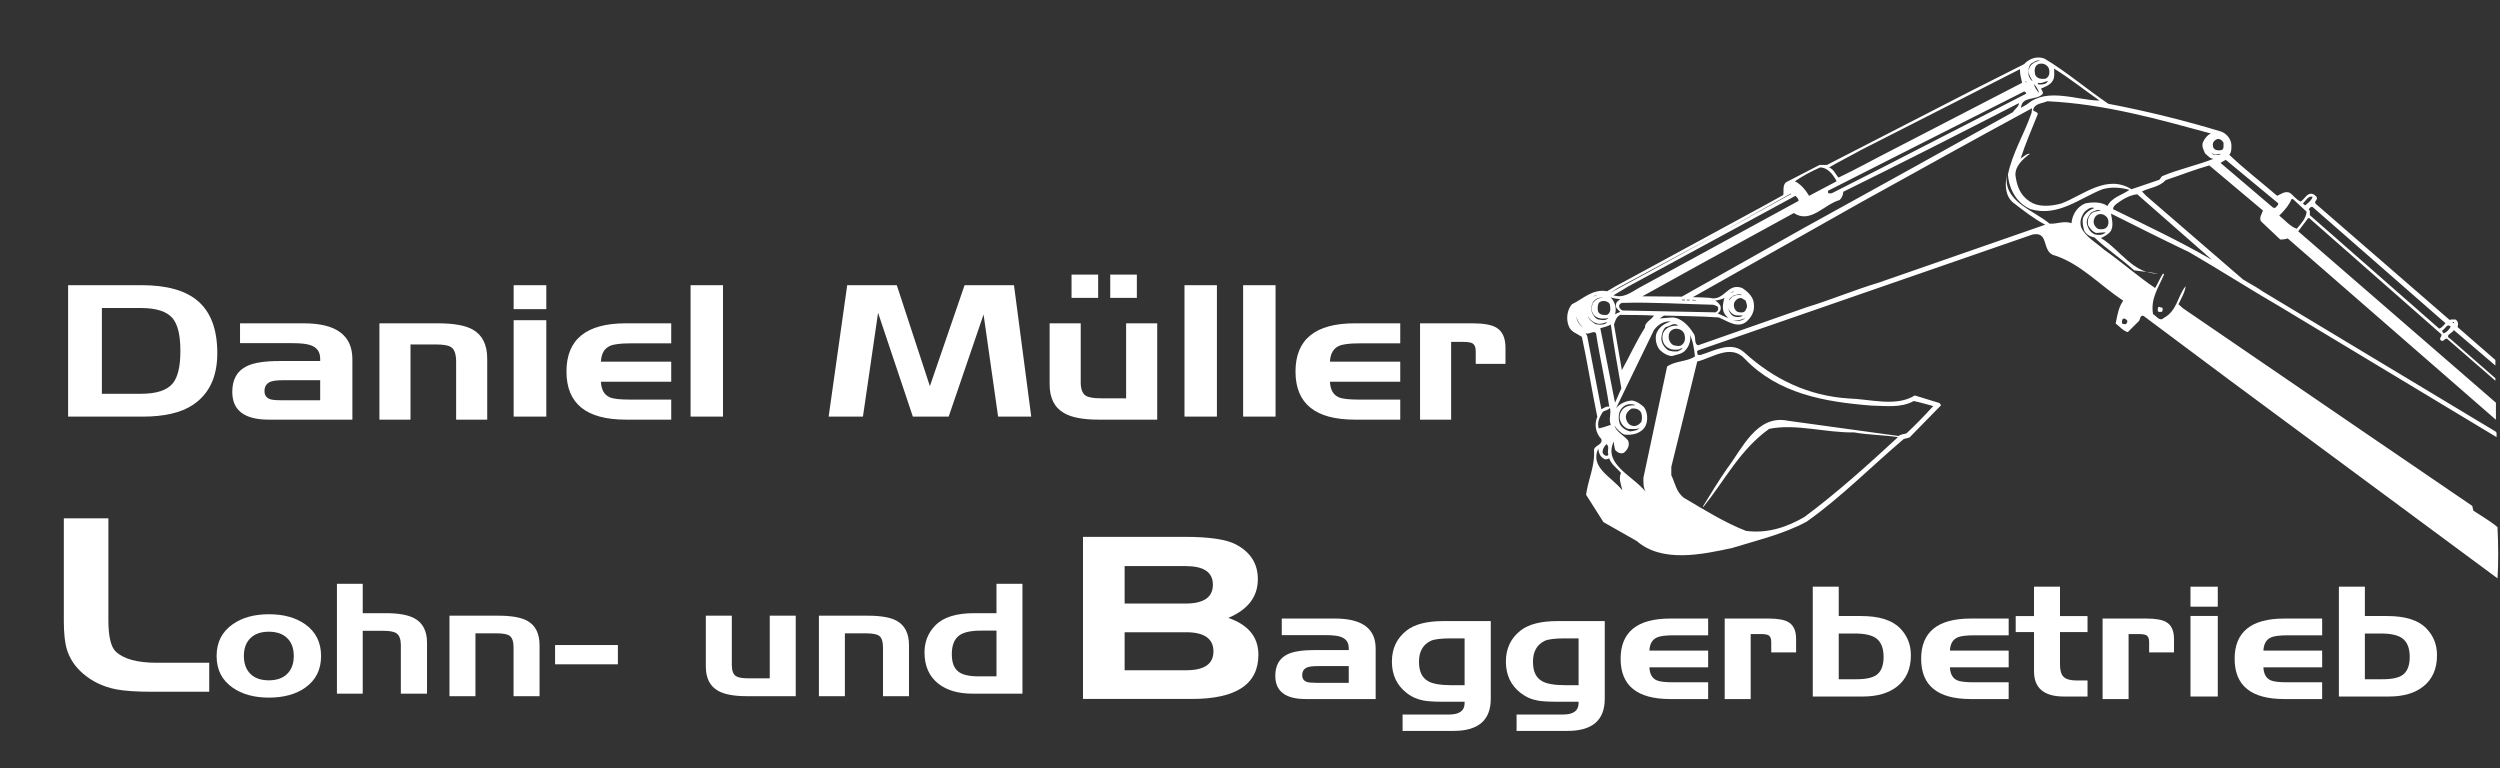 <svg xmlns="http://www.w3.org/2000/svg" id="Ebene_1" viewBox="0 0 5997.09 1842.41"><rect x="0" y="0" width="5997.09" height="1842.41" fill="#333333" stroke="none"/><defs><style>      .st0 {        fill-rule: evenodd;      }      .st0, .st1 {        fill: #fff;      }    </style></defs><path class="st0" d="M3847.7,1100.52c3.87,3.18,9.13.15,12.62-.81,4.93,14.63,19.12,23.74,28.18,34.84-6.43,13.72.4,28.4,3.36,41.73-27.14-33.58-78.13-54.34-58.03-100.07,1.46,9.26,4.08,19.39,13.88,24.31M3857.8,1088.37v3.65c-5.69,4.1-11.47-1.47-13.46-6.08-.65-8.06,4.61-16.67,9.67-20.66,7.55,7.54,1.25,15.14,3.78,23.09ZM3937.27,991.14c2.09,7.74,2.09,13.31,0,21.07-5.27,6.43-14.21,12.5-23.55,8.51-6.95-2.08-11.16-9.17-12.62-14.58-3.8-11.8,4.08-20.92,12.62-25.93,9.87-1.58,20.38,1.97,23.55,10.94ZM3864.1,1019.09c-9.37,3.08-18.83,6.63-29.02,8.51-4.54-14.54,2.3-27.2,9.25-38.89,5.14-5.02,14.07-4,17.24-10.53,4.72,12.1-3.7,27.8,2.52,40.92ZM3923.4,972.1c-14-.06-28.19,1.97-34.9,15.8-4.33,6.93-4.33,18.07,0,25.12,2.51,7.13,10.39,13.72,17.24,15.8,7.87-.06,18.91,1.97,26.91-2.03-4.85,6.02-13.79,7.03-21.87,8.1-9.79-2.08-20.31-8.16-25.23-18.23-4.01-11.7-4.01-27.91,5.05-37.68,7.76-9.48,21.96-12.01,32.8-6.89ZM4185.8,861.1c79.99,83.1,189.85,102.85,302.77,111.81,35.83.65,71.05,6.23,102.19-10.94,14.59,2.98,31.41,8.05,46.68,12.15-21.05,23.24-43.13,46.03-64.34,65.63-6.64,1.67-13.48,2.17-18.92,6.08-88.12-12.01-176.43-24.16-264.93-36.46-75.5-16.06-110.72,68.51-146.34,114.65-20.62,29.82-39.02,60.21-58.03,91.15l1.26.81c51.39-63.66,87.66-137.09,157.7-187.17,63.48-13.22,134.97,9.57,204.37,8.51,33.62,6.12,71.99,6.12,104.71,11.34-70.56,65.17-146.25,133.53-224.56,191.62-41.02,23.94-88.33,40.15-140.03,33.22-52.37-20.42-100.21-50.8-148.44-79-19.04-13.83-21.67-36.11-30.7-54.69v-19.85l62.24-252.8c35.1-8.06,80.83-43.5,114.38-6.08ZM3828.78,800.33c9.13,59.3,22.8,116.01,31.54,175.42-6.11-2.18-12.95,2.88-18.92,6.08l-34.06-176.23-3.79-6.08c8.61,3.89,21.22-8.76,25.23.81ZM4040.72,801.95c2.19,8.05,2.19,18.18-5.05,24.31-4.85,6.02-14.84,2.98-21.03,2.03-10.63-5.63-13.79-18.28-10.51-28.76,7.24-16.36,31.42-13.32,36.59,2.43ZM5878.82,783.72c-2.97,6.02-9.81,14.13-17.66,15.8-.55-2.69-4.76-5.22-1.26-7.7,5.96-3.09,10.69-17.27,18.92-8.1ZM3864.1,778.45c6.92,50.28,16.39,102.44,25.23,153.14l-15.14,34.44-35.32-178.66c8.5-2.69,17.44-4.21,25.23-8.91ZM4025.58,781.29c-15.26-1.17-29.98,3.9-36.16,18.23-3.27,10.48-1.7,22.13,6.31,30.38,8.29,8.45,18.28,9.97,31.54,8.51l8.41-4.05c.93,2.48-6.95,7.04-11.35,8.51-7.69.55-18.2.55-25.23-4.46-8.74-7.65-13.47-16.26-13.88-26.74.93-10.28,3.03-19.9,10.51-27.14,9.87-.86,19.85-13.02,29.86-3.24ZM5886.39,775.21h-2.52v-2.84h2.52v2.84ZM4008.34,771.56c-16.42,3.49-31.66,15.64-35.74,31.19-2.22,12.81.93,26.48,8.83,36.46,8.39,8.25,17.86,13.82,29.02,14.99,11.97-4.21,25.64-4.21,34.06-15.8,8.92-10.18,12.6-26.89,8.83-36.46,7.97,16.15,10.6,34.89,12.62,53.07-19.89,13.21-47.22,10.17-66.86,24.31l-56.77,266.57c-.33,10.47-.33,24.15,5.05,33.62-29.03-37.33-101.05-65.18-76.95-118.7h1.26c-.65,4.91,1.46,12,2.52,18.23,4.72,5.92,13.13,10.98,21.45,6.89,9.02-7.55,14.28-17.68,10.09-28.76-9.48-12.72-28.93-20.82-32.8-36.46,3.35,6.53,13.86,17.67,23.97,21.88,19.33,1.87,40.88-2.69,50.46-21.07,6.19-13.53,5.14-32.77-3.78-44.97-8.43-7.55-17.36-14.13-29.02-15.8-14.63,1.16-27.77,6.73-37.85,18.23l90.83-187.17c9.66-13.22,24.37-22.84,40.79-20.26ZM5102.96,769.13c.71,3.39-.87,5.92-3.36,8.51-3.28-.56-7.49.96-9.25-2.43-.34-4.71-.34-10.28,5.05-11.34,2.5,1.57,5.65,2.07,7.57,5.27ZM4156.79,769.13c10.18,1.36,21.22-2.69,30.28-6.08-8.01,6.43-19.57,8.96-30.28,6.08ZM3798.5,785.74c-10.53-5.62-15.78-16.26-17.24-26.33,3.03,9.57,7.24,19.19,17.24,26.33ZM3831.72,776.02c7.77,2.58,16.18-1.47,23.55-3.65-3.17,7.24-18.41,7.24-27.75,5.27-8-5.12-15.89-10.69-18.92-19.85,4.61,8.66,13.55,16.25,23.13,18.23ZM3967.55,756.98c-5.59,9.97-22.41,16.05-21.45,28.76-20.94,32.86-36.71,68.31-55.51,102.09l-18.92-109.38c3.03-8.46,5.66-19.09,15.14-23.09,25.74.45,56.23-.05,80.74,1.62ZM5187.9,739.56c-.65,3.09.92,7.14-2.94,8.51-2.97-.36-7.17,1.67-8.83-2.43.61-3.5-1.5-9.07,3.78-9.72,2.08,2.68,6.28.15,7.99,3.65ZM4160.57,755.36c5.87,2.48,13.75.96,20.18,1.62-3.8,3.89-13.79,4.4-20.18,2.43-9.9-3.6-14.11-14.23-15.14-23.5,1.03,8.25,7.34,16.35,15.14,19.45ZM4116.42,733.48c6.92,2.58,5.87,7.14,3.78,12.15l-4.63,3.65-222.46-4.46c-3.69-.16-7.38-4.71-8.83-7.7-1.17-5.63,1.46-8.66,6.31-10.53,75.05-2.18,146.53,2.88,219.51,4.46l6.31,2.43ZM3861.58,729.84c1.56,10.28,3.66,18.89-6.31,25.52-7.9.45-16.83.96-21.45-7.29-1.7-6.44-1.7-11.5,0-18.23,3.56-10.99,23.01-9.98,27.75,0ZM4059.65,720.52v-1.62l8.83,1.62v.81l-8.83-.81ZM4046.19,720.52v-1.62h7.15v1.62h-7.15ZM4034.41,720.52v-1.62h7.57v1.62h-7.57ZM4187.06,720.52c2.51,6.43,6.19,15.04,1.26,21.47-2.44,9.26-13.47,8.25-20.19,6.08-8.01-4.41-10.64-14.54-7.57-23.09,3.24-4.61,5.87-8.15,11.77-9.72,6.19-1.98,9.86,3.59,14.72,5.27ZM4135.34,749.28c1.67,5.52,6.92,9.06,10.09,13.77l-25.23-11.34c6.82-3.5,9.45-12.11,6.31-19.04-3.7-5.22-6.32-9.27-12.61-11.34,4.71-.97,16.28-2.48,22.71-6.89-2.23,7.95-6.43,24.15-1.26,34.84ZM3846.44,714.44c-10.11-1.17-19.04,4.4-25.23,12.15-3.28,7.44-4.85,20.61,1.26,27.55,7.55,10.78,21.22,10.78,31.54,9.72.72-1.47,2.3-.96,3.78-.81-6.74,7.44-15.15,4.4-23.97,3.24-7.48-1.88-11.16-9.98-14.72-15.39-2.75-9.78-1.7-20.41,3.36-27.95,6.5-6.64,13.86-10.69,23.97-8.51ZM3886.81,717.68c-3.69,2.68-9.48,6.23-10.09,11.34-3.06,9.06,4.82,13.62,10.09,19.04-4.22,2.17-8.42,3.19-12.61,6.08,4.19-15.04-.02-30.23-10.93-41.32,6.71,3.49,15.65,3.49,23.55,4.86ZM3821.21,711.6l6.31-3.24h2.52l-8.83,3.24ZM4178.65,708.36c-8.01-2.69-16.42-.15-23.13,3.24l-7.57,8.91c-1.49-2.69,6.92-9.78,11.77-12.15,6.19-.16,13.02-5.72,18.92,0ZM4149.22,703.1l7.57-3.65h3.79l-11.35,3.65ZM5051.23,518.36c7.23,5.01,8.28,17.17,4.21,24.31-4.33,8.05-15.37,8.56-23.13,6.08-8.01-5.12-12.74-14.74-8.41-24.31.92-4.61,6.18-9.17,10.93-10.53,6.29-1.17,12.07.35,16.4,4.46ZM5039.88,504.99c-8.22,1.67-18.74,1.67-25.23,9.72-6.12,7.14-7.7,17.77-5.05,26.74,4.71,7.75,10.49,14.84,18.92,17.42l22.71-1.62c-5.91,6.63-16.42,7.14-25.23,5.27-12.22-4.21-18.53-16.87-20.19-27.95-.44-9.67,4.81-17.27,10.09-24.31,7.34-3.6,15.22-9.17,23.97-5.27ZM5866.2,775.21c-3.5,4.91-9.81,12-15.14,12.96l-309.92-271.84c-1.18-4.61,1.97-10.69-2.94-13.77,1.76-2.48,4.39-7.55,9.25-6.08l318.75,278.73ZM5533.15,507.83c-1.08,16.05-13.17,28.21-23.55,40.92-16.43-5.62-29.04-21.32-42.05-31.6,12.49-12,23.52-25.17,29.44-39.7h3.36l32.8,30.38ZM5466.29,480.68l-11.35-8.51,10.51,7.7.84.81ZM5547.45,472.18c-2.24,8.66-11.17,15.24-18.08,20.66l-5.05-4.86c6.18-5.62,13.01-19.29,23.13-15.8ZM4314.48,481.9l-383.51,209.04c-18.94,10.68-36.81,25.37-60.55,17.42l35.32-21.07,401.18-217.55c3.03,2.99,7.76,7.04,7.57,12.15ZM5306.07,623.29c-77.29-44.72-157.72-82.7-237.17-121.54-.44-9.27,13.75-16.36,21.45-21.88,11.22-7.14,24.37-12.71,36.59-13.77l179.14,157.19ZM3948.63,656.1c-28.72,15.64-58.15,31.34-87.05,46.99l18.92-12.15,317.91-170.96-.42-1.21,98.4-54.69.42,1.22-348.19,190.81ZM4405.73,434.9l-66.02,34.84c-7.17-12.21-19.26-27.9-34.06-34.84,18.48-12.81,39.51-23.95,60.56-33.22,18.9.15,32.05,18.38,39.53,33.22ZM5465.45,487.98c-.66,5.01-4.86,7.54-7.99,10.94l-4.63-.81-126.16-107.36c2.5-2.08,8.28-4.61,12.62-7.29l126.16,104.52ZM5314.9,370.49l11.77-1.62c-.66,4.1-12.75,2.58-18.08,1.62l-7.15-7.7c2.5,4.1,8.28,7.14,13.46,7.7ZM5333.82,342.13c-.45,7.04,2.71,17.67-7.15,18.23-8.54,1.47-17.48-1.57-18.08-9.72-2.02-7.55,2.71-13.62,8.83-16.61,7.54-2.58,13.33,2.99,16.4,8.1ZM4873.35,270.83c-17.26,49.98-46.17,96.57-56.77,148.28,2.71,33.37,20.06,67.81,54.25,82.65,66.73,19.09,117.72-26.49,172.83-47.8,19.53-6.03,45.29-4.51,64.34,1.62-16.95,12.1-42.18,17.67-52.56,38.49-14.32-10.18-36.4-9.67-53.41-6.08-19.79,8.05-31.35,27.8-32.8,47.4-17.47-6.43-34.82,2.18-52.57,1.22-39.55-33.47-111.04-52.21-102.61-116.68-4.75,22.94-4.23,49.78,15.14,66.04,24.79,19.19,50.02,38.94,76.95,53.07l-399.49,138.96c-58.47,17.57-114.72,41.37-173.25,59.15l-259.88,91.15c-11.16-3.6-3.8-20.82-11.35-28.76-10.32-17.37-28.72-37.12-50.46-38.08l-30.28,2.43,10.09-6.89c44.03,1.36,88.19,1.36,131.2,4.46,20.59,8.05,46.87,28.81,68.54,8.51,14.07-13.63,19.33-28.31,14.72-48.61-4.33-13.12-14.32-22.23-26.49-30.38-36.18-14.13-42.49,32.97-78.22,23.5-13.16-.66-25.77-1.67-40.37-1.62l404.96-228.49c136.33-75.4,271.95-150.86,408.75-224.84l-1.26,11.34ZM4828.36,269.21l-245.16,136.12-259.46,143.41-289.32,162.86-94.62-.81,141.3-78.19,222.03-121.54c39.93,26.48,73.05-21.12,109.76-31.19,5.87-5.62,8.5-12.2,8.83-19.85,141.07-69.33,281.41-140.73,421.36-212.69.92,7.14-10.64,15.24-14.72,21.88ZM5303.54,320.25c-8.01,3.09-15.37,12.71-18.92,20.66-3.81,9.77,1.45,18.89,5.05,27.14,6.39,5.42,11.64,12.51,20.18,12.96-40.08,15.75-83.71,24.86-123.63,41.73l-6.31,8.51-66.86,22.69c-59.32-36.92-115.56,14.23-167.79,34.03-25.04,7.04-56.58,10.08-78.22-6.08-22-14.74-29.35-38.03-32.38-61.98-.65-21.62,17.74-38.34,34.9-51.05-8.22-.96-15.06,7.14-22.29,11.34,10.91-34.59,27.21-71.56,41.21-106.95-1.39-5.12-7.7-5.12-11.35-8.51,2.08-16.86,22.05-16.36,34.06-21.88,137.8,6.53,265.53,42.99,392.35,77.38ZM4860.74,224.64l-351.98,180.69-114.8,58.34c-3.07-.56-8.32,1.97-8.83-2.03v-4.05l191.76-97.23,278.8-140.99c3.03,1.17,4.08,2.18,5.05,5.27ZM4891.43,223.02c-5.38-5.52-10.64-13.62-12.62-21.88,5.66,5.72,10.91,14.84,12.62,21.88ZM4860.74,196.29v2.43l-2.52-3.65c1.03-.35,2.08.66,2.52,1.22ZM4889.75,202.36c-1.6-.56-1.08-2.07-1.26-3.65,9.65,2.08,15.96-2.99,23.97-4.46-1.7,7.04-13.27,9.57-22.71,8.1ZM4850.64,198.72l-310.34,160.43c-43.23,21.93-85.81,45.73-129.94,66.85-7.38-7.95-11.06-19.6-22.71-24.31,23.74-14.03,50.55-27.19,75.69-41.32l382.25-194.46c-.55,9.57,2.6,22.23,5.04,32.81ZM5036.51,241.25c-53.74-.45-125.76-32.36-173.25,8.51l-15.14,8.91c1.66-29.02,36.88-16.86,51.72-33.22,2.5-4.4-2.23-8.96-3.79-12.97,11.02-4.61,23.63-9.16,29.02-20.66,4.6-9.27,1.97-16.36,2.52-27.14,37.3,22.94,72.52,51.3,108.92,76.57ZM4914.98,164.69c2.61,8.76,1.55,20.41-8.83,24.31-9.59,1.17-19.58-.35-23.97-9.32-2.44-9.27-2.44-21.42,7.57-25.93,9.96-3.59,22.05,1.47,25.23,10.94ZM4893.54,145.65c-11.69,1.98-23.26,8.05-26.49,20.26-2.55,10.08,3.24,19.7,8.83,28.36-5.07-1.57-7.7-8.66-9.67-13.77-.13-10.08-1.71-20.71,6.31-27.95,6.18-3.39,13.54-9.47,21.03-6.89ZM4904.05,140.38c52.96,31.55,101.85,73.58,153.49,108.57,92.39,17.67,182.8,39.96,271.24,66.85,13.01,5.01,23,18.18,23.97,31.19.08,9.27.6,17.88-5.05,24.31,35.09,33.57,76.61,65.48,114.8,98.45,9.65-4.1,18.58-12.21,30.28-7.29,9.86,6.73,15.11,16.86,26.49,21.07,9.64-6.74,16.48-23.95,30.28-17.42,3.02,1.06,5.12,4.1,7.57,6.08,4.39,7.64-8.75,11.19-1.26,17.42l320.44,277.92c3.76-2.08,9.54-.56,13.88-1.22,7.22,4.2,7.22,12.3,5.05,18.23l90.83,79v13.37l-99.66-85.08c-2.13,6.53-23.68,12.61-8.83,20.66l108.49,94.8v6.08l-116.06-100.88c-6.23-1.47-8.86,9.67-15.14,3.65-4.76-5.12,3.65-8.66,1.68-14.18l-317.07-278.73h-2.52l-23.97,31.6,474.35,411.2v40.92l-499.58-435.1c-5.07,2.18-11.38,2.68-17.66,2.84l-46.68-44.16c-4.34-9.17,2.5-17.27,5.05-25.52l-128.68-108.17c-35.77,10.08-69.94,23.75-104.71,35.25-14.64,16.36-37.77,17.88-56.77,27.14l10.09,10.53,232.13,200.54c15.95,10.07,32.77,18.18,47.94,29.17l557.61,335.44c4.91,2.98,1.76,9.06,2.94,13.77l-517.24-311.54c-74.25-43.1-145.21-88.67-219.93-132.07-63-30.03-125.55-61.43-187.97-92.77,1.98,12.61,7.76,31.85-2.1,44.16-6.44,6.94-14.32,10.99-21.87,14.58,45.39,27.29,78.51,87.55,137.51,85.08l-58.03-7.7c-30.93-28.31-65.1-50.09-95.46-79-10.11-1.47-20.1-7.55-24.39-16.61-2.54-9.68-5.17-20.31-2.52-30.38,5.24-11.7,15.22-18.79,26.91-23.5-9.06-3.4-16.42,3.19-23.13,8.91-8.01,10.48-12.74,23.65-8.41,37.27,9.33,22.33,36.14,37.02,55.09,53.88,41.5,29.22,80.4,63.65,122.37,91.96,6.92-11.6,12.17-24.77,18.92-34.84l2.52,2.03c-12.43,30.33-32.93,57.17-26.49,95.2,7.76,4.5,16.16,18.68,25.23,9.72,32.99-17.37,33.51-53.33,52.99-76.57-1.6,14.63-10.54,29.32-17.24,43.35l10.93,9.72,443.23,303.03,250.63,170.96,2.52,11.34c19.53,13.01,40.55,24.66,58.03,39.7,1.97,40.15,2.49,87.25,0,122.75l-643.4-476.02-205.64-153.54c-9.48-2.99-6.86,9.67-12.61,13.77l-25.23,25.12c-11.06-2.89-19.47-13.52-29.02-20.66,3.76-19.2,6.92-39.45,18.08-54.69-54.27-35.91-101.58-87.56-161.9-107.76-36.4-7.14-13.27-59.3-55.51-51.05l-802.35,277.92c-5.38,2.98-.12,7.04-1.26,10.94h7.57c31.42-9.47,72.42-33.78,103.45-6.89,72,65.78,155.05,105.28,252.31,111.41,50.97,1.46,112.99,20.71,157.7-7.29l59.29,18.23,3.78,5.27-75.69,77.38-13.88,3.65c-75.5,63.75-151.72,141.23-233.39,198.51-55.53,29.82-117.55,44-177.88,62.79-72.14,15.64-168.33,36.4-229.18-16.61l-79.9-45.37-41.63-65.63c4.72-36.52,22.06-69.94,18.92-107.76,1.56-11.3,21.54-11.3,17.66-25.93-13.47-13.73-17.68-35.5-9.67-53.07-13.26-63.97-23.25-128.78-37.01-192.03-10.95-7.65-26.72-11.7-31.54-25.93-6.74-16.66-4.12-38.44,7.57-52.26,26.16-12.01,49.29-37.83,84.52-31.19l20.61-12.15,356.6-193.65,45.42-25.12c1.56-10.18-2.12-22.33,6.31-30.38l80.74-41.73h17.66l343.14-176.23,129.94-65.63c11.96-13.21,30.36-19.8,48.36-13.37Z"></path><path class="st1" d="M3406.46,775.59h125.54c26.56,0,45.6,3.36,57.14,10.08,14.84,8.62,22.27,24.73,22.27,48.42v38.69h-71.36v-29.9c0-10.33-2.95-16.88-8.94-19.81-3.84-1.98-11.8-3.01-23.88-3.01h-26.2v186.6h-74.57v-231.06ZM3249.96,1006.65c-94.87,0-142.27-38.51-142.27-115.45s47.4-115.61,142.27-115.61h109.01v48.08h-98.9c-23.08,0-39.07,2.07-48.03,6.11-13.59,6.11-20.83,18.69-21.71,37.82h168.64v48.08h-168.64c.88,19.21,7.96,31.7,21.28,37.38,8.14,3.7,24.14,5.51,47.93,5.51h99.44v48.08h-109.01ZM3059.85,999.41h-77.8v-315.3h77.8v315.3ZM2919.19,999.41h-77.8v-315.3h77.8v315.3ZM2570.46,658.78h63.84v55.82h-63.84v-55.82ZM2663.27,658.78h63.86v55.82h-63.86v-55.82ZM2775.95,1006.65h-140.67c-36.93,0-64.38-5.17-82.53-15.59-23.25-13.27-34.88-36.36-34.88-69.09v-146.37h74.58v141.37c0,16.29,4.02,27.05,12.06,32.22,6.44,4.23,18.79,6.29,36.94,6.29h59.91v-179.88h74.58v231.06ZM2032.31,684.11h118.93l79.41,242.17,83.25-242.17h118.48l41.41,315.3h-79.5l-34.88-245-83.7,245h-85.93l-83.43-249.06-36.3,249.06h-82.27l44.53-315.3ZM1734.36,999.41h-77.8v-315.3h77.8v315.3ZM1501.14,1006.65c-94.87,0-142.27-38.51-142.27-115.45s47.4-115.61,142.27-115.61h109.01v48.08h-98.9c-23.08,0-39.07,2.07-48.03,6.11-13.59,6.11-20.83,18.69-21.71,37.82h168.64v48.08h-168.64c.88,19.21,7.96,31.7,21.28,37.38,8.14,3.7,24.14,5.51,47.93,5.51h99.44v48.08h-109.01ZM1310.5,999.41h-78.33v-231.31h78.33v231.31ZM1310.5,741.48h-78.33v-57.38h78.33v57.38ZM910.15,775.59h140.47c37.84,0,65.65,5,83.26,14.91,23.24,13.09,34.87,36.35,34.87,69.78v146.36h-74.57v-139.05c0-17.49-3.76-28.95-11.27-34.28-6.35-4.74-18.96-7.07-38.1-7.07h-60.09v180.39h-74.57v-231.06ZM575.8,775.59h153c77.71,0,116.51,28.69,116.51,86.15v144.91h-200.66c-58.3,0-87.45-22.23-87.45-66.68,0-29.9,11.71-50.57,35.14-61.77,16.72-8.1,42.56-12.15,77.53-12.15h98.19v-5.76c0-16.03-7.61-26.8-22.81-32.13-9.03-3.36-23.96-5-44.8-5h-124.65v-47.56ZM674.87,960.13h93.19v-48.08h-87.64c-14.31,0-24.5,1.13-30.58,3.28-10.29,3.88-15.39,11.46-15.39,22.83,0,9.9,4.56,16.37,13.59,19.47,4.65,1.63,13.6,2.5,26.83,2.5ZM163.38,684.11h176.35c60.27,0,105.16,12.58,134.67,37.82,31.2,26.45,46.85,68.23,46.85,125.34s-19.76,98.47-59.2,124.41c-28.17,18.52-68.14,27.73-120.01,27.73h-178.66v-315.3ZM338.2,738.9h-93.8v205.72h93.8c37.2,0,62.6-8.36,76.2-24.99,12.25-14.73,18.33-40.66,18.33-77.88s-6.08-62.98-18.33-77.88c-13.77-16.63-39.17-24.98-76.2-24.98Z"></path><g><g><path class="st1" d="M366.8,1659.44c-39.41,0-69.15-2.05-89.21-6.03-30.44-6.13-56.64-18.75-78.47-37.62-18.76-16.14-31.5-35.12-38.35-56.83-5.07-16.48-7.66-39.22-7.66-68.32v-247.24h106.89v244.39c0,38.76,5.91,63.89,17.59,75.14,18.87,17.96,51.8,26.94,98.53,26.94h125.78v69.57h-135.1Z"></path><path class="st1" d="M770.2,1573.69c0,32.75-12.7,58.09-38.12,75.94-22.56,15.91-51.55,23.83-86.89,23.83s-64.33-7.92-87.05-23.83c-25.7-17.85-38.55-43.19-38.55-75.94s12.85-58.17,38.55-76.16c22.72-16.05,51.79-24.05,87.05-24.05s64.18,7.99,86.89,24.05c25.41,17.99,38.12,43.4,38.12,76.16M585.03,1573.54c0,18.29,5.23,32.61,15.62,42.97,10.46,10.3,25.18,15.48,44.15,15.48s33.69-5.18,44.15-15.48c10.55-10.37,15.77-24.69,15.77-42.97s-5.23-32.54-15.77-42.76c-10.46-10.3-25.25-15.41-44.15-15.41s-33.55,5.11-44.01,15.41c-10.53,10.22-15.76,24.55-15.76,42.76Z"></path><path class="st1" d="M808.26,1400.49h61.87v70.4h55.44c30.94,0,54.09,4.25,69.41,12.81,19.58,11.09,29.37,30.38,29.37,57.73v122.53h-62.78v-116.62c0-13.75-3.43-23.11-10.3-28-5.83-4.11-16.29-6.12-31.38-6.12h-49.76v150.74h-61.87v-263.47Z"></path><path class="st1" d="M1078.18,1476.94h117.39c31.61,0,54.85,4.18,69.57,12.45,19.43,10.94,29.15,30.38,29.15,58.31v122.31h-62.33v-116.19c0-14.61-3.13-24.19-9.41-28.65-5.31-3.96-15.84-5.91-31.83-5.91h-50.21v150.74h-62.32v-193.07Z"></path><rect class="st1" x="1331.55" y="1547.34" width="150.64" height="46.22"></rect><path class="st1" d="M2452.71,1663.96h-119.78c-34.6,0-62.02-8.07-82.27-24.19-21.89-17.27-32.88-42.18-32.88-74.79,0-25.41,8.52-46.86,25.63-64.43,19.05-19.8,50.29-29.66,93.63-29.66h53.35v-70.4h62.32v263.47ZM2390.4,1622.49v-109.71h-37.58c-23.47,0-40.5,3.67-50.97,10.94-12.4,8.63-18.6,23.75-18.6,45.2s5.53,34.7,16.59,42.83c9.63,7.12,25.62,10.73,47.89,10.73h42.67ZM1964.41,1476.94h117.39c31.61,0,54.85,4.18,69.57,12.45,19.43,10.94,29.15,30.38,29.15,58.31v122.31h-62.32v-116.19c0-14.61-3.14-24.19-9.42-28.65-5.3-3.96-15.84-5.91-31.83-5.91h-50.21v150.74h-62.32v-193.07ZM1908.82,1670.01h-117.53c-30.87,0-53.8-4.32-68.97-13.03-19.43-11.09-29.14-30.38-29.14-57.73v-122.31h62.32v118.13c0,13.61,3.37,22.61,10.09,26.92,5.38,3.53,15.69,5.26,30.87,5.26h50.06v-150.31h62.31v193.07Z"></path></g><g><path class="st1" d="M2859.37,1676.65h-261.46v-388.83h244.03c58.34,0,98.92,5.95,121.85,17.74,35.73,18.48,53.6,46.32,53.6,83.71,0,42.07-23.6,73.09-70.91,92.96,48.19,16.58,72.23,46,72.23,88.39,0,70.65-53.15,106.03-159.34,106.03M2845.58,1607.81c43.56,0,65.28-15.09,65.28-45.26s-21.72-45.9-65.28-45.9h-147.77v91.15h147.77ZM2697.81,1357.94v89.88h146.12c43.78,0,65.61-15.09,65.61-45.15s-21.83-44.73-65.61-44.73h-146.12Z"></path><path class="st1" d="M3074.78,1483.81h127.85c64.93,0,97.36,23.98,97.36,71.99v121.08h-167.68c-48.71,0-73.07-18.58-73.07-55.72,0-24.98,9.78-42.25,29.36-51.61,13.98-6.77,35.57-10.16,64.79-10.16h82.04v-4.82c0-13.39-6.35-22.39-19.05-26.85-7.55-2.8-20.03-4.17-37.44-4.17h-104.16v-39.74ZM3157.57,1638.01h77.86v-40.17h-73.22c-11.95,0-20.48.94-25.55,2.73-8.59,3.24-12.85,9.58-12.85,19.08,0,8.28,3.81,13.68,11.36,16.26,3.89,1.37,11.36,2.09,22.41,2.09Z"></path><path class="st1" d="M3576.11,1676.16c0,51.47-29.74,77.17-89.29,77.17h-122.24v-39.3h111.56c24.8,0,37.22-9.14,37.22-27.35v-3.31h-50.74c-21.3,0-36.91-.94-46.85-2.73-15.76-2.81-29.66-9-41.76-18.58-23.39-18.28-35.05-43.26-35.05-74.93s11.66-55.86,34.97-74.43c19.28-15.19,48.79-22.82,88.62-22.82h113.57v186.3ZM3480.99,1643.62h32.36v-112.29h-32.36c-24.36,0-40.79,2.02-49.24,6.12-18.53,9.21-27.8,25.77-27.8,49.74s7.25,38.37,21.67,46.72c11.05,6.48,29.51,9.72,55.36,9.72Z"></path><path class="st1" d="M3849.55,1676.16c0,51.47-29.74,77.17-89.29,77.17h-122.24v-39.3h111.56c24.8,0,37.22-9.14,37.22-27.35v-3.31h-50.74c-21.3,0-36.91-.94-46.85-2.73-15.77-2.81-29.66-9-41.77-18.58-23.38-18.28-35.05-43.26-35.05-74.93s11.66-55.86,34.97-74.43c19.27-15.19,48.79-22.82,88.61-22.82h113.58v186.3ZM3754.43,1643.62h32.36v-112.29h-32.36c-24.36,0-40.79,2.02-49.24,6.12-18.53,9.21-27.8,25.77-27.8,49.74s7.25,38.37,21.66,46.72c11.06,6.48,29.52,9.72,55.37,9.72Z"></path><path class="st1" d="M4006.49,1676.88c-79.29,0-118.88-32.18-118.88-96.46s39.59-96.6,118.88-96.6h91.08v40.17h-82.64c-19.27,0-32.65,1.73-40.12,5.11-11.36,5.11-17.41,15.62-18.16,31.6h140.92v40.17h-140.92c.75,16.05,6.65,26.49,17.79,31.24,6.79,3.09,20.17,4.61,40.05,4.61h83.09v40.17h-91.08Z"></path><path class="st1" d="M4137.28,1483.81h104.91c22.19,0,38.11,2.81,47.74,8.42,12.41,7.2,18.62,20.66,18.62,40.46v32.32h-59.63v-24.98c0-8.64-2.46-14.11-7.48-16.56-3.21-1.66-9.86-2.52-19.94-2.52h-21.9v155.92h-62.32v-193.07Z"></path><path class="st1" d="M4448.96,1519.66h-38.12v109.71h42.97c22.33,0,38.33-3.53,47.96-10.51,11.14-8.28,16.66-22.61,16.66-43.05,0-21.45-6.2-36.57-18.6-45.2-10.53-7.27-27.5-10.94-50.88-10.94M4410.85,1407.36v70.4h53.65c43.41,0,74.64,9.87,93.78,29.66,17.11,17.56,25.62,39.01,25.62,64.43,0,32.46-10.91,57.37-32.8,74.79-20.32,16.12-47.74,24.19-82.33,24.19h-120.23v-263.47h62.31Z"></path><path class="st1" d="M4727.4,1676.88c-79.28,0-118.88-32.18-118.88-96.46s39.6-96.6,118.88-96.6h91.08v40.17h-82.64c-19.27,0-32.65,1.73-40.12,5.11-11.36,5.11-17.41,15.62-18.16,31.6h140.92v40.17h-140.92c.74,16.05,6.65,26.49,17.78,31.24,6.8,3.09,20.18,4.61,40.05,4.61h83.08v40.17h-91.08Z"></path><path class="st1" d="M4835.32,1477.77h43.94v-70.4h62.32v70.4h66.05v38.44h-66.05v78.1c0,14.19,2.98,24.05,8.96,29.66,6.06,5.62,16.52,8.42,31.38,8.42h25.71v38.44h-56.93c-47.6,0-71.43-20.23-71.43-60.61v-94.01h-43.94v-38.44Z"></path><path class="st1" d="M5043.81,1483.81h104.91c22.19,0,38.11,2.81,47.74,8.42,12.41,7.2,18.62,20.66,18.62,40.46v32.32h-59.63v-24.98c0-8.64-2.46-14.11-7.48-16.56-3.21-1.66-9.86-2.52-19.94-2.52h-21.9v155.92h-62.32v-193.07Z"></path><path class="st1" d="M5320.08,1670.84h-65.46v-193.28h65.46v193.28ZM5320.08,1455.31h-65.46v-47.94h65.46v47.94Z"></path><path class="st1" d="M5479.39,1676.88c-79.28,0-118.88-32.18-118.88-96.46s39.6-96.6,118.88-96.6h91.08v40.17h-82.64c-19.27,0-32.65,1.73-40.12,5.11-11.36,5.11-17.41,15.62-18.16,31.6h140.92v40.17h-140.92c.74,16.05,6.65,26.49,17.78,31.24,6.8,3.09,20.18,4.61,40.05,4.61h83.08v40.17h-91.08Z"></path><path class="st1" d="M5711.05,1519.66h-38.11v109.71h42.97c22.34,0,38.33-3.53,47.97-10.51,11.13-8.28,16.66-22.61,16.66-43.05,0-21.45-6.2-36.57-18.6-45.2-10.54-7.27-27.5-10.94-50.89-10.94M5672.95,1407.36v70.4h53.65c43.42,0,74.65,9.87,93.78,29.66,17.11,17.56,25.62,39.01,25.62,64.43,0,32.46-10.91,57.37-32.8,74.79-20.32,16.12-47.75,24.19-82.34,24.19h-120.22v-263.47h62.31Z"></path></g></g></svg>